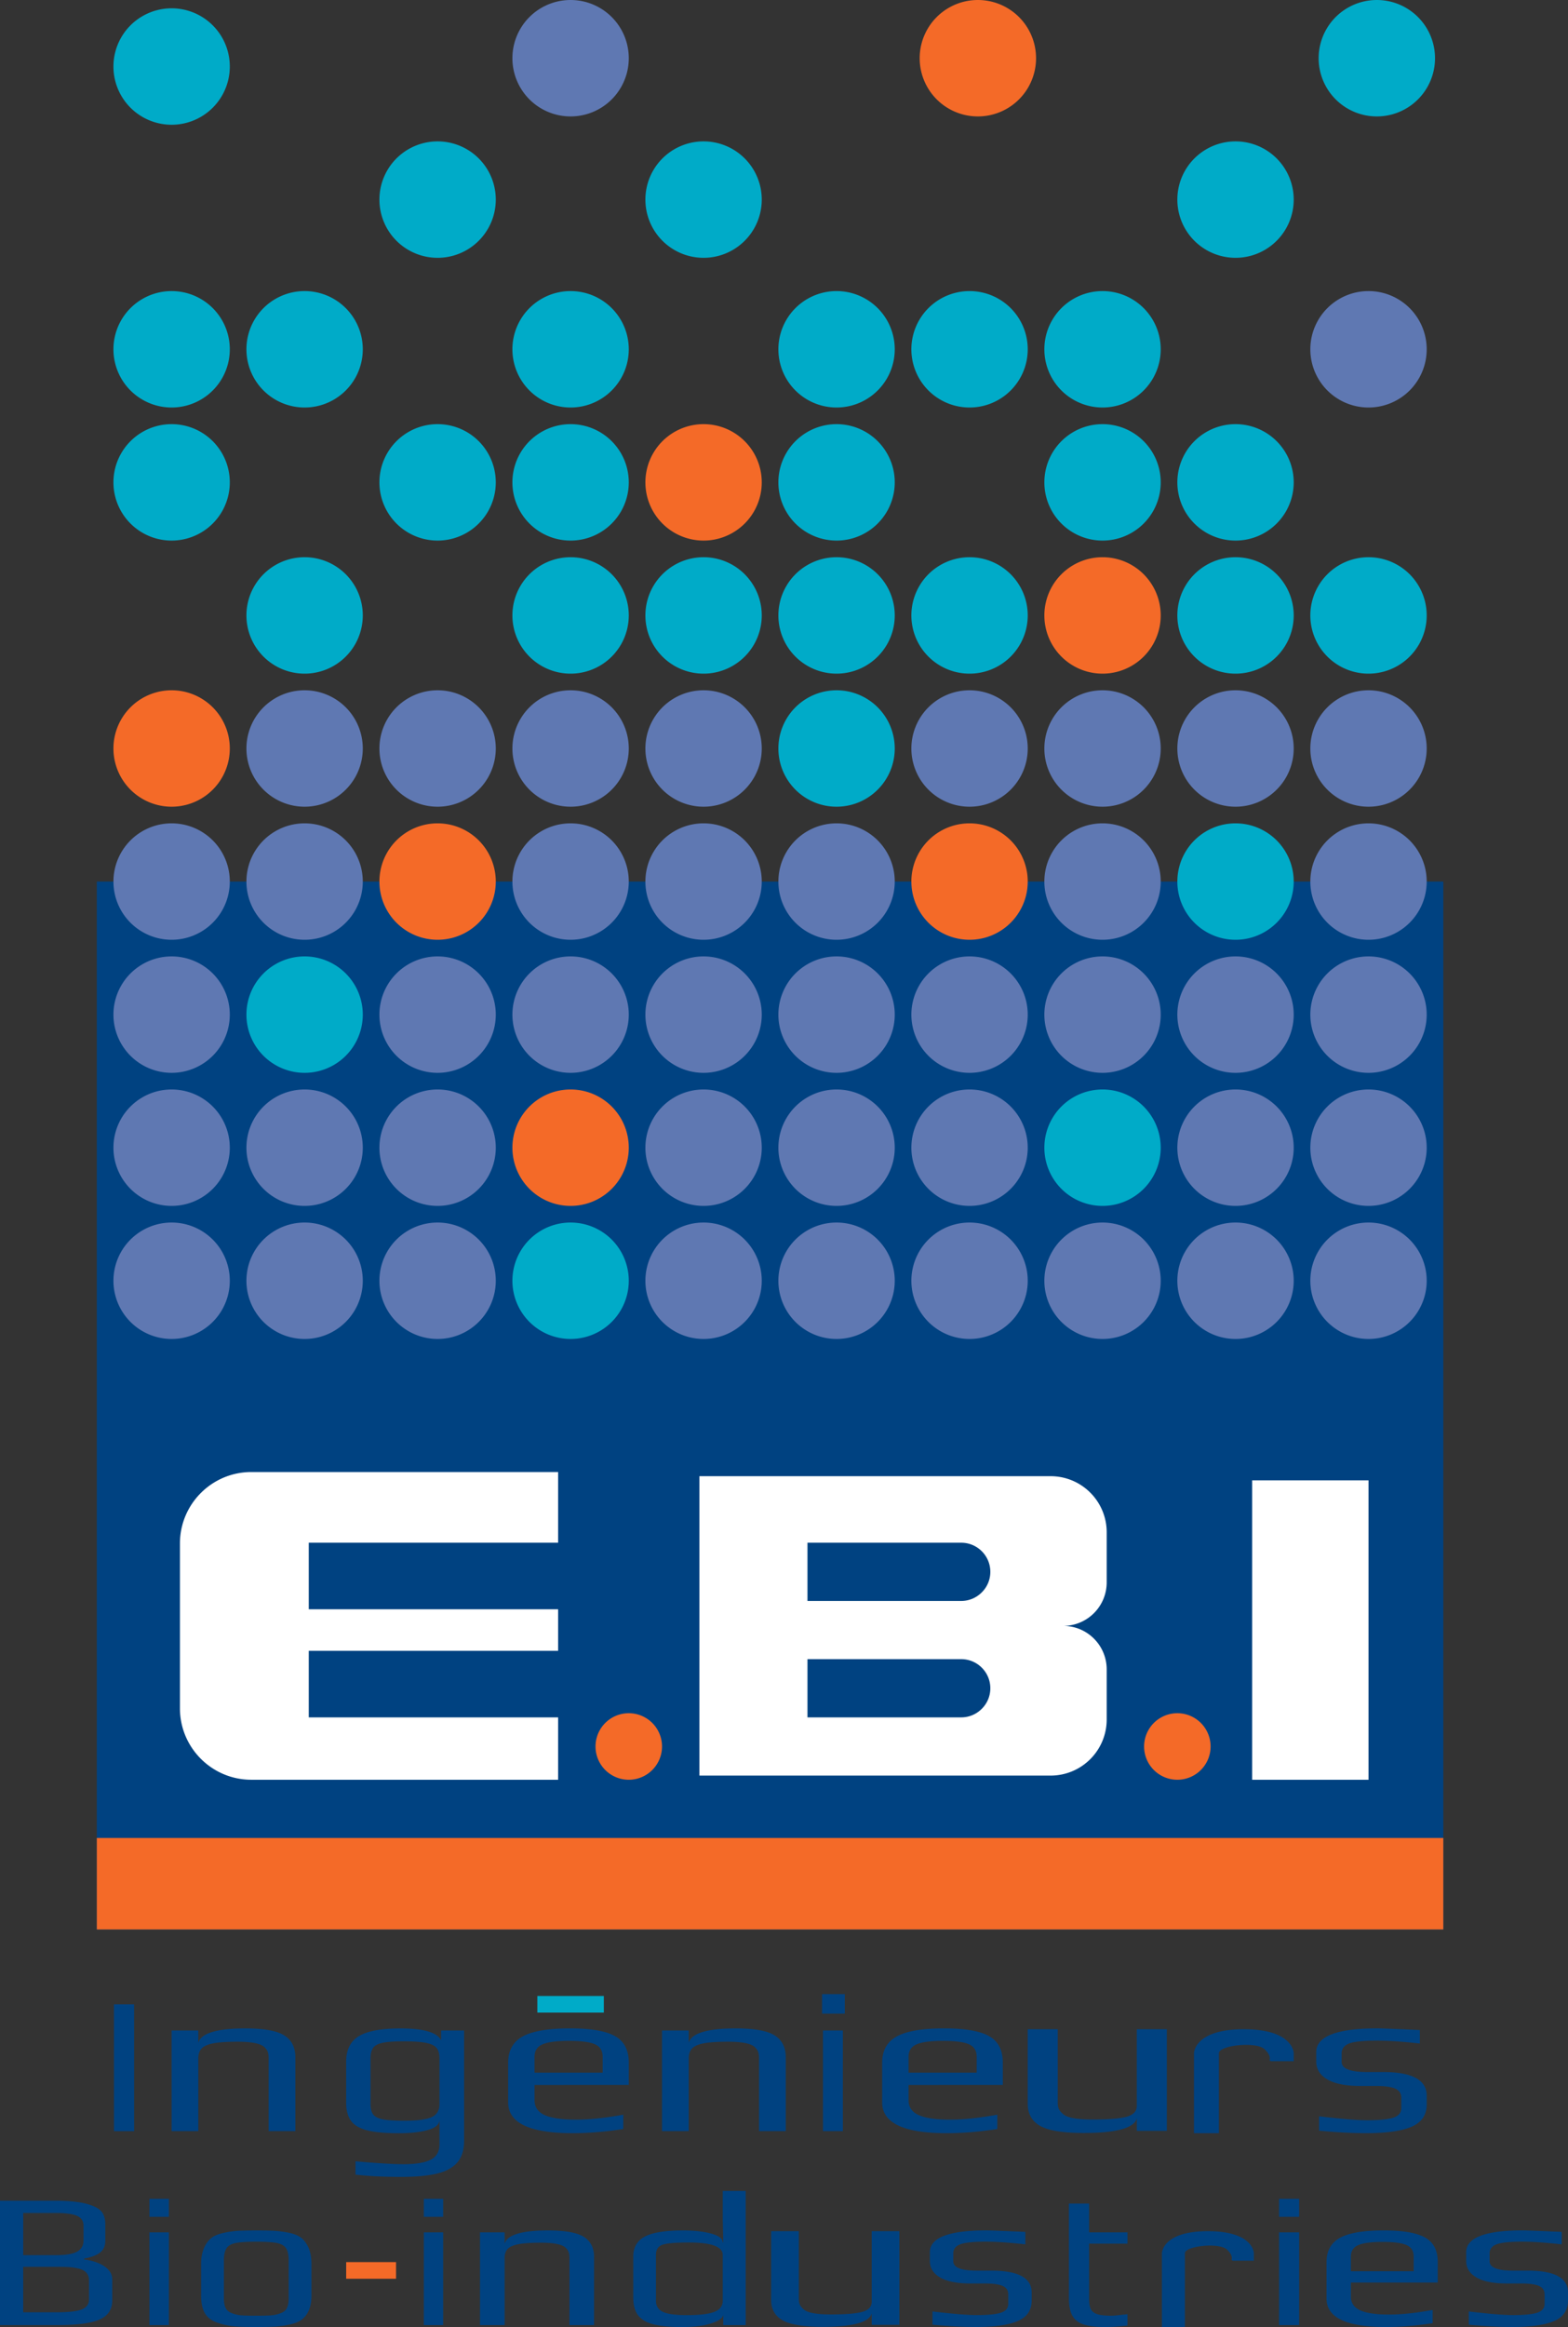 <svg xmlns="http://www.w3.org/2000/svg" width="188.648" height="279.806"><rect width="100%" height="100%" fill="#333333" stroke="none"/><path d="M173.648 106h-162v126h162V106zm-2 147.043v-1.05c0-1.9-1.752-2.849-5.252-2.848h-1.924c-2.039 0-3.055-.408-3.056-1.226v-1.024c0-.55.297-.941.892-1.176.594-.232 1.705-.35 3.33-.35 1.42 0 3.147.117 5.186.35v-1.626c-3-.132-4.681-.198-5.049-.198-4.944 0-7.416.95-7.416 2.85v1.125c0 .934.453 1.658 1.357 2.175.904.516 2.216.775 3.933.775h1.888c1.076 0 1.854.108 2.334.324.48.217.722.583.722 1.1v1.225c0 .567-.322.955-.962 1.163-.64.208-1.694.312-3.158.313-1.167 0-3.09-.158-5.77-.475v1.725c2.038.2 3.938.3 5.7.3 2.45 0 4.27-.264 5.46-.788 1.19-.526 1.785-1.414 1.785-2.664zm1.329 18.949c0-1.399-.51-2.382-1.528-2.95-1.019-.568-2.675-.853-4.969-.852-2.423 0-4.175.295-5.258.887-1.082.592-1.624 1.564-1.624 2.916l.001 4.401c0 2.274 2.38 3.41 7.14 3.41 1.779 0 3.655-.154 5.627-.461v-1.59c-2.015.368-3.762.553-5.242.553-1.565 0-2.722-.169-3.473-.506-.75-.338-1.126-.891-1.126-1.66v-1.682h10.452v-2.466zm-2.895 1.105l-7.557.001v-1.75c0-.677.3-1.141.9-1.395.6-.254 1.565-.38 2.895-.38 1.371 0 2.342.125 2.91.379.568.254.852.718.852 1.394v1.751zM36.28 269.113c-.338-.277-.814-.484-1.428-.622a13.014 13.014 0 0 0-1.682-.242c-.526-.039-1.304-.057-2.336-.057-.774 0-1.518.015-2.232.046-.635.045-1.255.142-1.86.288-.605.145-1.056.349-1.354.61-.356.292-.645.7-.863 1.222-.218.522-.327 1.128-.327 1.82v3.871c0 .876.149 1.571.446 2.086.298.515.774.888 1.429 1.118.635.23 1.27.38 1.904.45.635.069 1.587.103 2.857.103.754 0 1.508-.015 2.262-.046.635-.046 1.25-.138 1.845-.276.595-.139 1.051-.33 1.369-.576.774-.6 1.16-1.552 1.16-2.859v-3.871c0-.706-.109-1.329-.327-1.866-.238-.523-.526-.922-.863-1.199zm-1.547 7.236c0 .507-.075.903-.224 1.187-.148.284-.401.488-.759.611a3.929 3.929 0 0 1-1.1.253c-.378.031-.983.047-1.816.047-.833 0-1.439-.016-1.815-.047a3.929 3.929 0 0 1-1.101-.253c-.357-.123-.61-.327-.76-.611-.148-.284-.222-.68-.222-1.187v-4.517c0-.691.109-1.194.327-1.509.218-.315.59-.522 1.116-.623.526-.099 1.344-.15 2.455-.15s1.93.051 2.456.15c.525.101.897.308 1.115.623.218.315.328.818.328 1.509v4.517zm18.337-32.196v1.175c-.483-.95-2.106-1.424-4.872-1.424-2.327 0-4 .309-5.02.925-1.02.617-1.53 1.642-1.53 3.076v4.924c0 .917.192 1.642.576 2.175.384.533 1.032.917 1.943 1.15.91.233 2.19.35 3.835.35 1.382 0 2.529-.126 3.44-.376.91-.25 1.387-.642 1.432-1.175v2.9c0 .85-.345 1.459-1.037 1.825-.691.366-1.794.55-3.308.55-1.207 0-3.127-.116-5.76-.349v1.6c1.492.183 3.324.275 5.497.275 1.756 0 3.182-.13 4.28-.389 1.097-.259 1.92-.704 2.468-1.337.548-.634.823-1.509.823-2.625l-.002-13.25H53.07zm-1.151 10.425c-.637.284-1.734.425-3.292.425-1.119 0-1.964-.053-2.535-.161-.57-.109-.965-.305-1.185-.588-.22-.283-.329-.708-.33-1.275v-5.475c0-.55.104-.97.313-1.263.208-.29.592-.495 1.152-.612.56-.116 1.399-.175 2.518-.175 1.185 0 2.085.062 2.7.187.614.125 1.037.329 1.267.612.23.283.346.7.346 1.25v5.475c0 .784-.318 1.317-.954 1.6zm-16.384-7.203c0-1.2-.446-2.08-1.339-2.638-.892-.557-2.445-.836-4.66-.836-3.45 0-5.343.575-5.675 1.725v-1.475h-3.214l.002 12.1h3.213l-.001-8.75c0-.517.137-.916.41-1.2.273-.283.75-.488 1.428-.613.678-.125 1.648-.187 2.91-.187 1.642 0 2.701.208 3.177.624.215.2.357.4.429.6.071.2.107.459.107.775l.001 8.75h3.213v-8.875zm63.366-7.6v2.35h2.739v-2.35H98.9zm54.987 39.8h2.415v-11.153h-2.415v11.154zm-52.482-23.326l-.001-12.1h-2.392l.001 12.1h2.392zm-87.694.007h2.425L16.135 241H13.71l.002 15.256zm-1.145 16.257c-.624-.424-1.444-.703-2.461-.842v-.092c.863-.154 1.506-.395 1.928-.726.423-.33.634-.795.634-1.394v-2.006c0-.644-.149-1.152-.446-1.52-.298-.37-.878-.676-1.742-.922-.94-.26-2.208-.391-3.8-.391H0v14.956h6.881c2.38 0 4.078-.223 5.096-.668 1.017-.446 1.526-1.214 1.526-2.305v-2.512c0-.63-.313-1.156-.936-1.578zm-9.775-6.419H6.68c1.21 0 2.074.115 2.592.346.518.23.777.63.777 1.198v1.752c0 .615-.255 1.064-.763 1.347-.509.285-1.349.427-2.52.427H2.793v-5.07zm7.918 10.416c0 .554-.288.946-.864 1.176-.575.23-1.564.346-2.965.346H2.792v-5.462h4.09c.651 0 1.14.011 1.467.034.327.024.7.081 1.123.173.422.108.734.281.936.519.201.238.302.557.302.956v2.258zm177.938-.858c0-1.752-1.615-2.627-4.842-2.626h-1.773c-1.88 0-2.817-.376-2.817-1.13v-.944c0-.508.273-.868.822-1.084.548-.214 1.572-.322 3.07-.322 1.308 0 2.9.107 4.78.321v-1.498c-2.765-.122-4.315-.183-4.654-.183-4.558 0-6.836.876-6.836 2.628v1.037c0 .86.417 1.528 1.25 2.004.834.477 2.043.715 3.626.715h1.74c.992 0 1.71.1 2.152.3.443.199.665.537.665 1.013v1.129c0 .523-.296.88-.886 1.072-.591.192-1.562.288-2.912.288-1.075 0-2.848-.145-5.318-.438v1.591c1.879.184 3.63.276 5.254.276 2.258 0 3.937-.243 5.033-.726 1.097-.485 1.646-1.303 1.646-2.455v-.968zm-137.66 3.924h2.328v-11.154h-2.327v11.154zm69.66-31.553c0-1.517-.553-2.584-1.658-3.2-1.104-.616-2.901-.925-5.39-.925-2.628 0-4.53.321-5.703.963-1.175.642-1.762 1.696-1.762 3.163v4.775c0 2.466 2.583 3.7 7.746 3.699 1.93 0 3.965-.167 6.105-.5v-1.725c-2.186.4-4.082.6-5.687.6-1.698 0-2.953-.183-3.768-.55-.814-.366-1.22-.966-1.22-1.8l-.001-1.824 11.338-.002v-2.674zm-11.338 1.2v-1.9c0-.733.325-1.237.976-1.512.651-.276 1.698-.412 3.14-.413 1.488 0 2.541.137 3.157.412.616.276.925.78.925 1.513v1.9h-8.198zm44.578 17.332h2.415v-2.166h-2.415v2.166zm-22.858-1.59h-2.43v11.36c0 .908.138 1.61.414 2.11.276.5.725.853 1.348 1.06.623.208 1.486.311 2.59.311.89 0 1.789-.061 2.696-.184v-1.36c-1.051.124-1.691.185-1.923.185-.73 0-1.285-.058-1.668-.173-.382-.115-.649-.312-.801-.588-.15-.276-.226-.691-.226-1.245v-6.66h4.618v-1.359h-4.618v-3.457zm-11.751 8.06h-1.773c-1.88.001-2.817-.375-2.817-1.129v-.944c0-.508.273-.868.822-1.084.548-.214 1.572-.322 3.07-.322 1.308 0 2.9.107 4.78.321v-1.498c-2.765-.122-4.315-.183-4.654-.183-4.557 0-6.836.876-6.836 2.628v1.037c0 .86.417 1.528 1.25 2.004.834.477 2.043.715 3.626.715h1.74c.992 0 1.71.1 2.152.3.443.199.665.537.665 1.013v1.129c0 .523-.296.88-.886 1.072-.59.192-1.562.288-2.912.288-1.075 0-2.848-.145-5.318-.438v1.591c1.879.184 3.63.276 5.254.276 2.258 0 3.937-.243 5.034-.726 1.096-.485 1.645-1.303 1.645-2.455v-.968c0-1.752-1.615-2.627-4.842-2.626zm26.043-4.742c-5.53 0-5.53 2.66-5.53 2.66v8.863h2.765v-8.864c0-.886 4.148-1.329 5.07-.443.58.559.608.931.562 1.144-.027.097.065.186.166.186h2.498v-.887s0-2.659-5.53-2.659zm-8.55-13.552v1.49h3.612l-.001-12.223h-3.612v9.218c0 .623-.387 1.052-1.163 1.288-.803.236-2.195.354-4.173.354-1.874 0-3.052-.218-3.533-.656-.24-.203-.408-.4-.502-.594-.094-.194-.14-.45-.14-.77l-.001-8.838h-3.612v8.965c0 1.211.502 2.1 1.506 2.663 1.003.565 2.75.846 5.238.846 3.907 0 6.033-.581 6.38-1.743zm-85.783 11.824h2.327v-2.166h-2.327v2.166zm-33.008 13.02h2.338v-11.153H17.98v11.154zm0-13.02h2.338v-2.166H17.98v2.166zm86.895 1.727v8.497c0 .574-.356.97-1.072 1.187-.74.217-2.023.327-3.847.327-1.727 0-2.813-.202-3.257-.606-.221-.186-.376-.368-.462-.547-.087-.178-.13-.415-.13-.71v-8.147h-3.33v8.265c0 1.116.463 1.936 1.388 2.455.925.52 2.535.78 4.828.78 3.602-.001 5.562-.537 5.883-1.607v1.373h3.33l-.002-11.267h-3.33zm-34.637.681c-.823-.514-2.254-.771-4.295-.771-3.181 0-4.926.53-5.232 1.59v-1.359H57.75v11.154h2.963l-.001-8.066c0-.477.126-.845.378-1.107.252-.26.691-.449 1.316-.564.626-.116 1.52-.173 2.683-.173 1.513 0 2.49.192 2.929.575.197.185.329.37.394.553.067.185.1.423.1.715v8.066h2.962v-8.182c0-1.106-.412-1.916-1.235-2.431zm82.519-21.319c-.03.106.07.202.18.202h2.71v-.961s0-2.885-6-2.885-6 2.885-6 2.885v9.615h3v-9.615c0-.962 4.5-1.443 5.5-.481.63.606.66 1.01.61 1.24zm-77.11.379c0-1.517-.553-2.584-1.658-3.2-1.104-.616-2.901-.925-5.39-.925-2.628 0-4.53.321-5.703.963-1.175.642-1.762 1.696-1.762 3.163v4.775c0 2.466 2.583 3.7 7.746 3.699 1.93 0 3.965-.167 6.105-.5v-1.725c-2.186.4-4.082.6-5.687.6-1.698 0-2.953-.183-3.768-.55-.814-.366-1.22-.966-1.22-1.8l-.001-1.824 11.338-.002v-2.674zm-11.338 1.2v-1.9c0-.733.325-1.237.976-1.512.651-.276 1.698-.412 3.14-.413 1.488 0 2.541.137 3.157.412.616.276.925.78.925 1.513v1.9H64.31zm30.225-1.848c0-1.2-.446-2.08-1.339-2.638-.892-.557-2.445-.836-4.66-.836-3.45 0-5.343.575-5.675 1.725v-1.475h-3.214l.002 12.1h3.213l-.001-8.75c0-.517.137-.916.41-1.2.273-.283.75-.488 1.428-.613.678-.125 1.648-.187 2.91-.187 1.642 0 2.701.208 3.177.624.215.2.357.4.429.6.071.2.107.459.107.775l.001 8.75h3.213v-8.875zm-7.582 19.41l.062 2.835h-.062c-.02-.46-.496-.814-1.426-1.06-.93-.246-2.04-.368-3.328-.368-2.148 0-3.687.245-4.617.737-.93.491-1.396 1.298-1.396 2.42v4.908c0 .907.19 1.614.568 2.12.378.507.987.873 1.825 1.095.838.222 1.994.334 3.466.334 1.554 0 2.771-.161 3.65-.484.88-.292 1.32-.645 1.32-1.06v1.314h2.7v-16.132h-2.762v3.341zm0 9.864c0 .63-.337 1.076-1.012 1.337-.675.26-1.779.391-3.313.391-1.35 0-2.306-.13-2.868-.391-.562-.261-.843-.707-.843-1.337v-5.508c0-.63.255-1.037.767-1.221.49-.185 1.553-.277 3.19-.277 2.72 0 4.08.5 4.08 1.498v5.508z" fill="#004281"/><path d="M20.648 147a7 7 0 1 0 0 14 7 7 0 0 0 0-14zm16 0a7 7 0 1 0 0 14 7 7 0 0 0 0-14zm16 0a7 7 0 1 0 0 14 7 7 0 0 0 0-14zm32 0a7 7 0 1 0 0 14 7 7 0 0 0 0-14zm16 0a7 7 0 1 0 0 14 7 7 0 0 0 0-14zm16 0a7 7 0 1 0 0 14 7 7 0 0 0 0-14zm16 0a7 7 0 1 0 0 14 7 7 0 0 0 0-14zm16 0a7 7 0 1 0 0 14 7 7 0 0 0 0-14zm16 0a7 7 0 1 0 0 14 7 7 0 0 0 0-14zm-144-16a7 7 0 1 0 0 14 7 7 0 0 0 0-14zm16 0a7 7 0 1 0 0 14 7 7 0 0 0 0-14zm16 0a7 7 0 1 0 0 14 7 7 0 0 0 0-14zm32 0a7 7 0 1 0 0 14 7 7 0 0 0 0-14zm16 0a7 7 0 1 0 0 14 7 7 0 0 0 0-14zm16 0a7 7 0 1 0 0 14 7 7 0 0 0 0-14zm32 0a7 7 0 1 0 0 14 7 7 0 0 0 0-14zm16 0a7 7 0 1 0 0 14 7 7 0 0 0 0-14zm-144-16a7 7 0 1 0 0 14 7 7 0 0 0 0-14zm32 0a7 7 0 1 0 0 14 7 7 0 0 0 0-14zm16 0a7 7 0 1 0 0 14 7 7 0 0 0 0-14zm16 0a7 7 0 1 0 0 14 7 7 0 0 0 0-14zm16 0a7 7 0 1 0 0 14 7 7 0 0 0 0-14zm16 0a7 7 0 1 0 0 14 7 7 0 0 0 0-14zm16 0a7 7 0 1 0 0 14 7 7 0 0 0 0-14zm16 0a7 7 0 1 0 0 14 7 7 0 0 0 0-14zm16 0a7 7 0 1 0 0 14 7 7 0 0 0 0-14zm-144-16a7 7 0 1 0 0 14 7 7 0 0 0 0-14zm16 0a7 7 0 1 0 0 14 7 7 0 0 0 0-14zm32 0a7 7 0 1 0 0 14 7 7 0 0 0 0-14zm16 0a7 7 0 1 0 0 14 7 7 0 0 0 0-14zm-16-99a7 7 0 1 0 0 14 7 7 0 0 0 0-14zm64 99a7 7 0 1 0 0 14 7 7 0 0 0 0-14zm32 0a7 7 0 1 0 0 14 7 7 0 0 0 0-14zm-128-16a7 7 0 1 0 0 14 7 7 0 0 0 0-14zm16 0a7 7 0 1 0 0 14 7 7 0 0 0 0-14zm16 0a7 7 0 1 0 0 14 7 7 0 0 0 0-14zm16 0a7 7 0 1 0 0 14 7 7 0 0 0 0-14zm32 0a7 7 0 1 0 0 14 7 7 0 0 0 0-14zm16 0a7 7 0 1 0 0 14 7 7 0 0 0 0-14zm16 0a7 7 0 1 0 0 14 7 7 0 0 0 0-14zm16 0a7 7 0 1 0 0 14 7 7 0 0 0 0-14zm0-34a7 7 0 1 0 0-14 7 7 0 0 0 0 14zm-64 50a7 7 0 1 0 0 14 7 7 0 0 0 0-14z" fill="#5f78b2"/><path d="M21.648 185.59v19.82c0 4.74 3.85 8.59 8.59 8.59h36.91v-7.5h-30v-8h30v-5h-30v-8h30V177h-36.91c-4.74 0-8.59 3.85-8.59 8.59zm104.75-8.09h-42.25v36h42.25c3.73 0 6.75-3.02 6.75-6.75v-6.01c0-2.9-2.34-5.24-5.24-5.24 2.9 0 5.24-2.34 5.24-5.24v-6.01c0-3.73-3.02-6.75-6.75-6.75zm-8.28 27.97a3.46 3.46 0 0 1-2.47 1.03h-18.5v-7h18.5c1.93 0 3.5 1.57 3.5 3.5 0 .96-.39 1.84-1.03 2.47zm0-14a3.46 3.46 0 0 1-2.47 1.03h-18.5v-7h18.5c1.93 0 3.5 1.57 3.5 3.5 0 .96-.39 1.84-1.03 2.47zm32.53-13.47v36h14v-36h-14z" fill="#fff"/><path d="M68.648 147a7 7 0 1 0 0 14 7 7 0 0 0 0-14zm16-130a7 7 0 1 0 0 14 7 7 0 0 0 0-14zm-32 34a7 7 0 1 0 0 14 7 7 0 0 0 0-14zm16 16a7 7 0 1 0 0 14 7 7 0 0 0 0-14zm16 0a7 7 0 1 0 0 14 7 7 0 0 0 0-14zm-16-16a7 7 0 1 0 0 14 7 7 0 0 0 0-14zm0-16a7 7 0 1 0 0 14 7 7 0 0 0 0-14zm-16-18a7 7 0 1 0 0 14 7 7 0 0 0 0-14zm-32 34a7 7 0 1 0 0 14 7 7 0 0 0 0-14zm145-37a7 7 0 1 0 0-14 7 7 0 0 0 0 14zm-145-13a7 7 0 1 0 0 14 7 7 0 0 0 0-14zm16 66a7 7 0 1 0 0 14 7 7 0 0 0 0-14zm0-32a7 7 0 1 0 0 14 7 7 0 0 0 0-14zm0 80a7 7 0 1 0 0 14 7 7 0 0 0 0-14zm-16-80a7 7 0 1 0 0 14 7 7 0 0 0 0-14zm128 32a7 7 0 1 0 0 14 7 7 0 0 0 0-14zm-16-16a7 7 0 1 0 0 14 7 7 0 0 0 0-14zm0-16a7 7 0 1 0 0 14 7 7 0 0 0 0-14zm16 64a7 7 0 1 0 0 14 7 7 0 0 0 0-14zm-48-16a7 7 0 1 0 0 14 7 7 0 0 0 0-14zm64-16a7 7 0 1 0 0 14 7 7 0 0 0 0-14zm-16-50a7 7 0 1 0 0 14 7 7 0 0 0 0-14zm0 34a7 7 0 1 0 0 14 7 7 0 0 0 0-14zm-48-16a7 7 0 1 0 0 14 7 7 0 0 0 0-14zm0 16a7 7 0 1 0 0 14 7 7 0 0 0 0-14zm32 80a7 7 0 1 0 0 14 7 7 0 0 0 0-14zm-32-64a7 7 0 1 0 0 14 7 7 0 0 0 0-14zm16 0a7 7 0 1 0 0 14 7 7 0 0 0 0-14zm0-32a7 7 0 1 0 0 14 7 7 0 0 0 0-14zm-52 207h8v-2h-8v2z" fill="#00abc8"/><path d="M11.648 221v11h162v-11h-162zm105-108a7 7 0 1 0 0-14 7 7 0 0 0 0 14zm1-99a7 7 0 1 0 0-14 7 7 0 0 0 0 14zm-33 51a7 7 0 1 0 0-14 7 7 0 0 0 0 14zm48 16a7 7 0 1 0 0-14 7 7 0 0 0 0 14zm-112 16a7 7 0 1 0 0-14 7 7 0 0 0 0 14zm32 16a7 7 0 1 0 0-14 7 7 0 0 0 0 14zm16 32a7 7 0 1 0 0-14 7 7 0 0 0 0 14zm3 65a4 4 0 1 0 8 0 4 4 0 0 0-8 0zm66 0a4 4 0 1 0 8 0 4 4 0 0 0-8 0zm-96 64h6v-2h-6v2z" fill="#f46a28"/></svg>